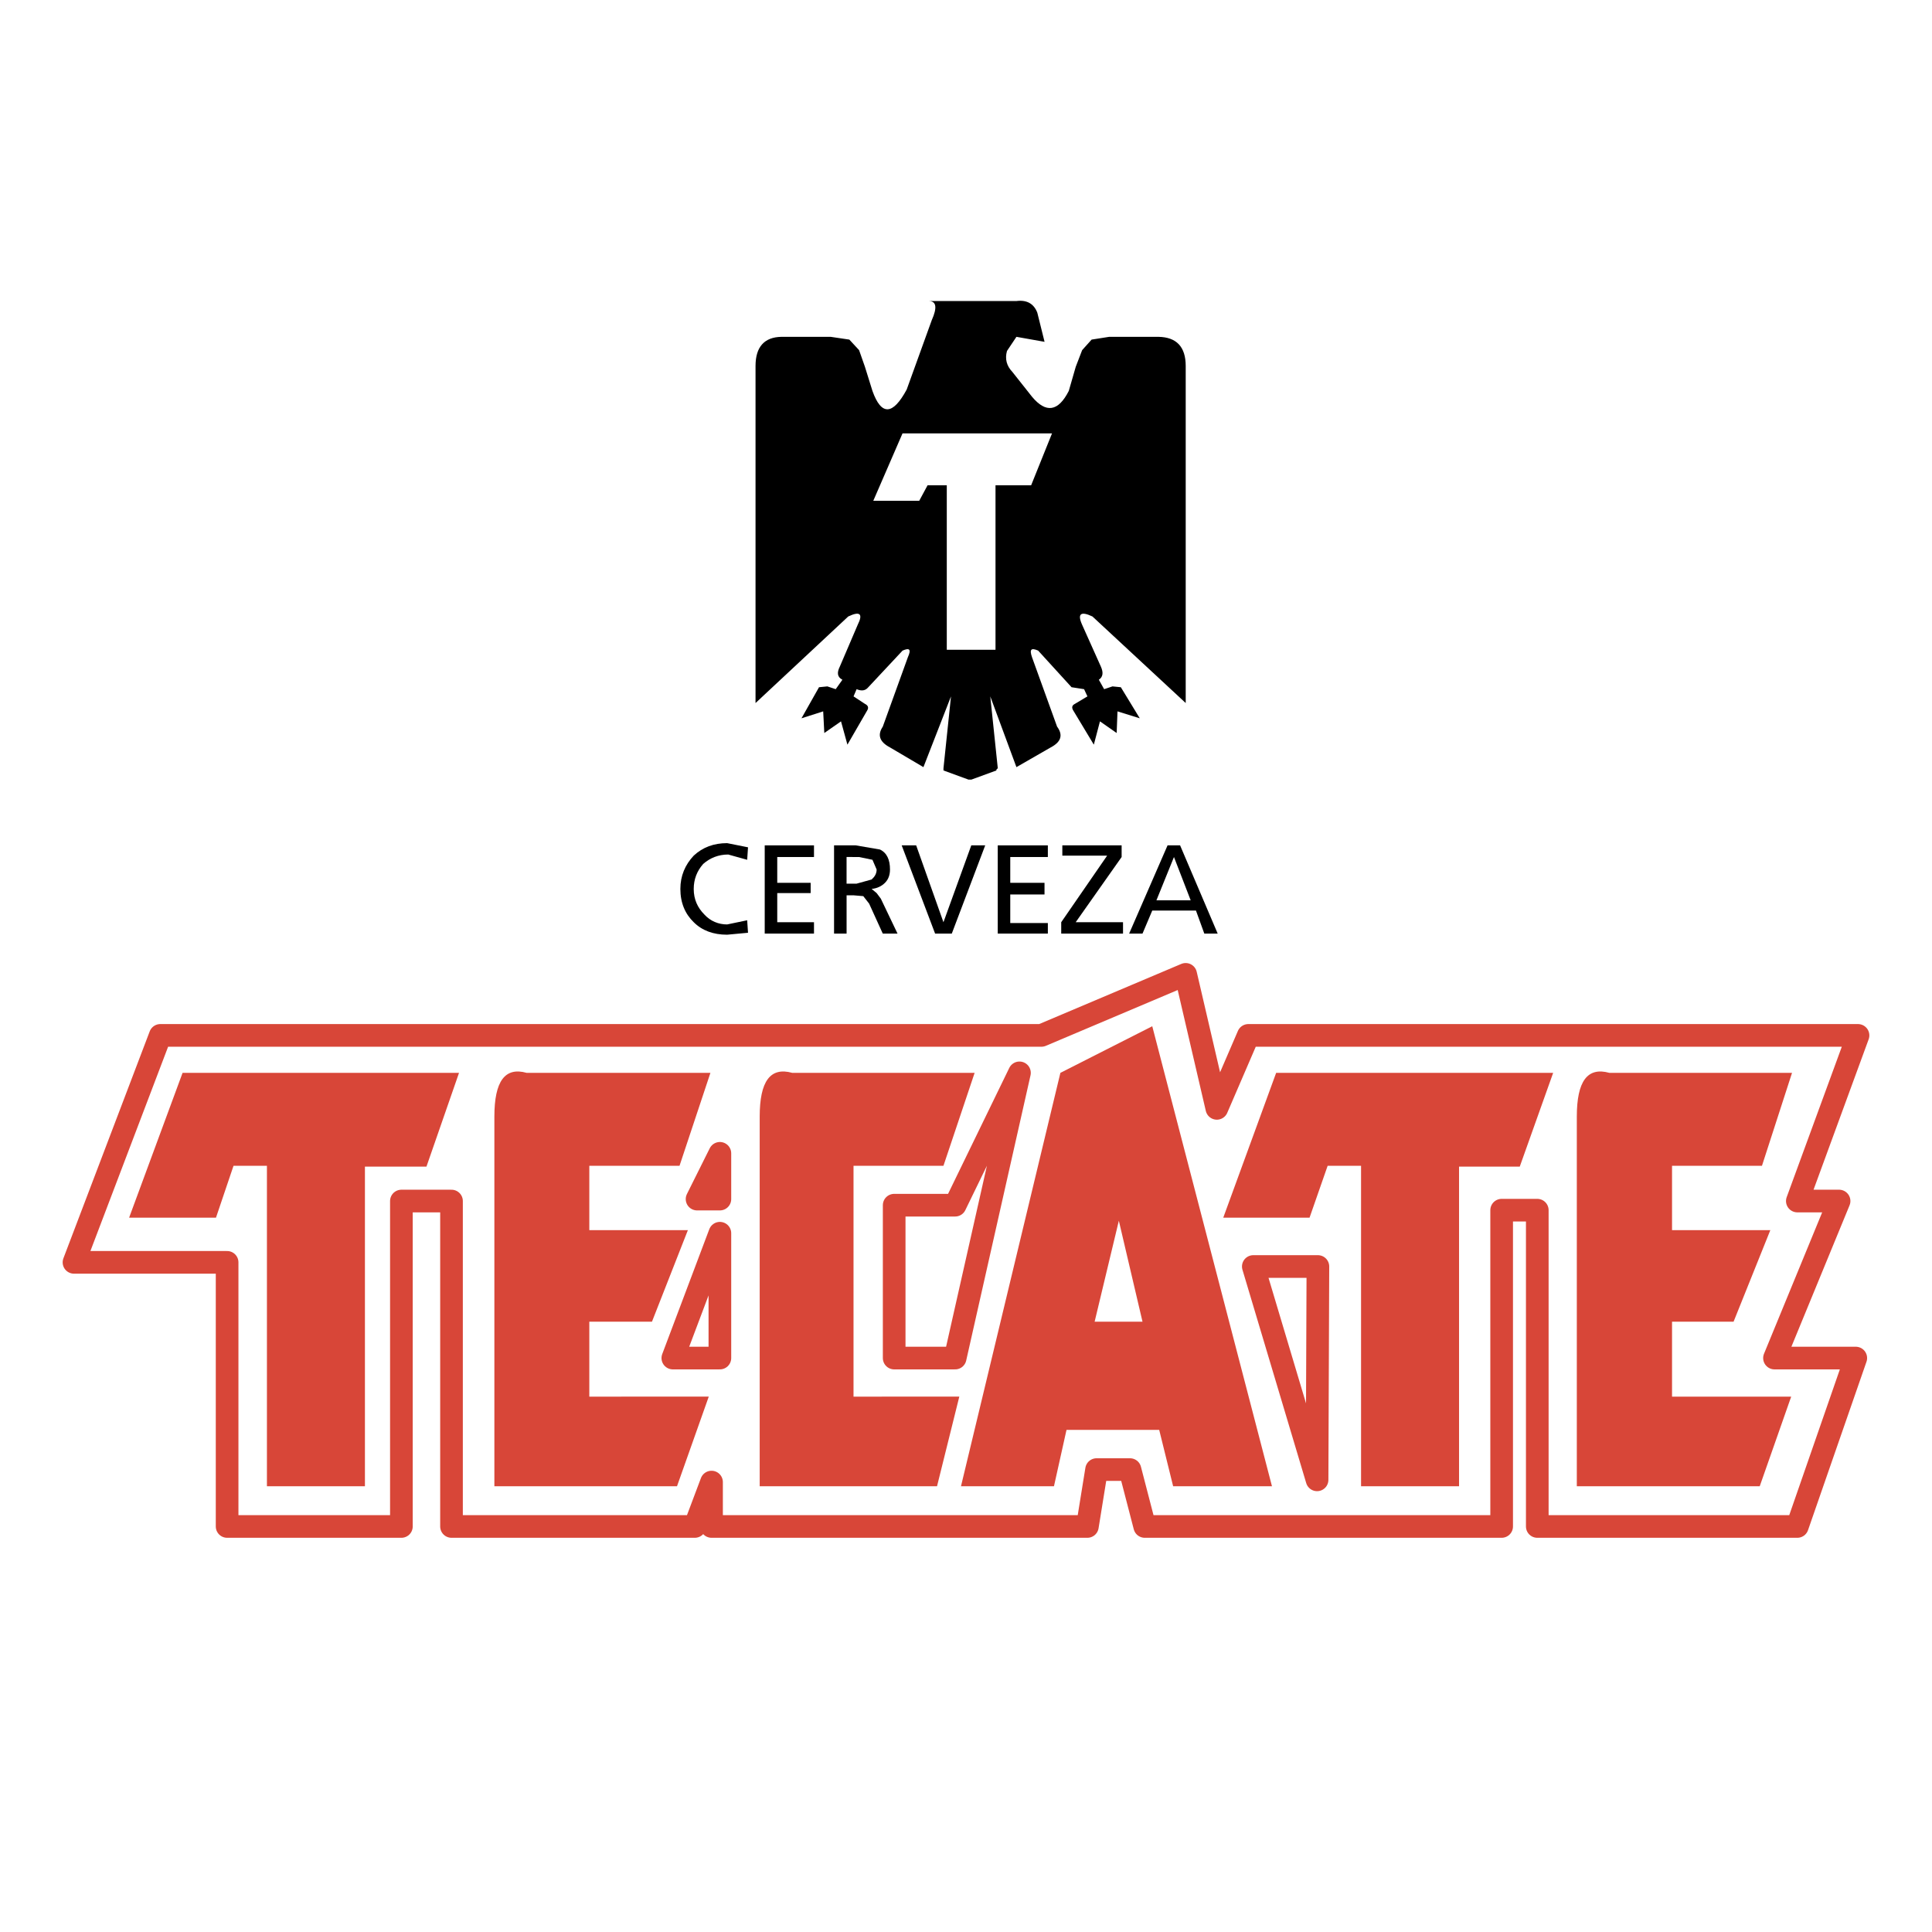 <?xml version="1.0" encoding="utf-8"?>
<!-- Generator: Adobe Illustrator 13.0.0, SVG Export Plug-In . SVG Version: 6.00 Build 14948)  -->
<!DOCTYPE svg PUBLIC "-//W3C//DTD SVG 1.0//EN" "http://www.w3.org/TR/2001/REC-SVG-20010904/DTD/svg10.dtd">
<svg version="1.0" id="Layer_1" xmlns="http://www.w3.org/2000/svg" xmlns:xlink="http://www.w3.org/1999/xlink" x="0px" y="0px"
	 width="192.756px" height="192.756px" viewBox="0 0 192.756 192.756" enable-background="new 0 0 192.756 192.756"
	 xml:space="preserve">
<g>
	<polygon fill-rule="evenodd" clip-rule="evenodd" fill="#FFFFFF" points="0,0 192.756,0 192.756,192.756 0,192.756 0,0 	"/>
	<path fill-rule="evenodd" clip-rule="evenodd" fill="#FFFFFF" d="M102.655,34.52l1.056,0.415l1.528,0.831l-0.417-2.824
		l-0.611-2.076l-1.333-1.412l-1.583-0.332H91.128l0.833,0.609l0.417,0.83v0.554l-0.25,0.581l-0.305,0.747l-1.25,3.322l-1.028,2.685
		l-0.639,0.831l-0.528,0.415l-0.583-1.024l-0.667-2.076l-0.5-1.578l-0.639-1.246c-0.612-0.775-1.667-1.135-3.111-1.135h-5
		l-2.167,0.831c-0.945,0.775-1.389,1.799-1.389,3.044v35.707l9.722-8.968l-1.25,2.906l-0.25,1.246l-0.583-0.083l-1.167,0.913
		l-1.75,2.906l-1.25,2.076l3.417-0.997l0.083,2.574l2-1.246l0.833,3.1l3.11-5.397l0.222-0.941l-0.639-0.83
		c0.139,0,0.278-0.027,0.417-0.166l1.473-1.578l-1.583,4.346l-0.306,1.661c0.139,0.692,0.583,1.273,1.389,1.799l3.416,1.827
		l0.917,0.526l0.417-1.025l0.111-0.332l-0.111,0.748h0.111v0.083l3.417,1.495l0.222-0.139l0.194,0.139l3.472-1.495v-0.831l0.5,1.357
		l0.944-0.526l3.417-1.827c0.694-0.526,1.11-1.107,1.25-1.799l-0.194-1.661l-1.556-4.346l1.75,1.744l-0.5,0.83l0.222,1.08
		l1.944,3.322l1.167,1.938l0.833-3.1l1.972,1.246l0.195-2.574l3.332,0.997l-1.249-2.076l-1.861-2.906l-1.056-0.913l-0.694,0.083
		l-0.222-1.329v0.083l-1.167-2.906l9.722,8.968V36.512c0-1.246-0.472-2.27-1.389-3.044l-2.167-0.831h-4.999
		c-1.39,0-2.417,0.36-3.028,1.135l-0.722,1.246l-0.527,1.578l-0.64,1.993l-0.5,0.692l-0.611,0.415l-0.833-0.692l-2.083-2.491
		c-0.361-0.388-0.473-0.803-0.333-1.246l0.61-0.83L102.655,34.52L102.655,34.52z"/>
	<path fill-rule="evenodd" clip-rule="evenodd" d="M84.462,85.505v2.657h1l1.5-0.415c0.306-0.277,0.5-0.581,0.5-0.997l-0.417-0.969
		l-1.333-0.277H84.462L84.462,85.505z M85.378,84.342l2.417,0.415c0.694,0.333,1,1.024,1,1.993c0,0.554-0.167,0.997-0.5,1.329
		s-0.778,0.553-1.333,0.609l0.5,0.415l0.417,0.554l1.667,3.487h-1.472l-1.361-2.989l-0.583-0.747l-0.972-0.083h-0.694v3.819h-1.25
		v-8.802H85.378L85.378,84.342z"/>
	<polygon fill-rule="evenodd" clip-rule="evenodd" points="80.879,88.079 80.879,89.103 77.546,89.103 77.546,92.01 81.212,92.01 
		81.212,93.144 76.296,93.144 76.296,84.342 81.212,84.342 81.212,85.505 77.546,85.505 77.546,88.079 80.879,88.079 	"/>
	<path fill-rule="evenodd" clip-rule="evenodd" d="M72.657,85.256c-0.972,0-1.806,0.332-2.5,0.941
		c-0.611,0.692-0.944,1.522-0.944,2.492c0,1.052,0.389,1.882,1.083,2.574c0.583,0.636,1.389,0.969,2.25,0.969l2-0.416l0.083,1.246
		l-2.083,0.194c-1.389,0-2.5-0.416-3.333-1.246c-0.861-0.831-1.333-1.938-1.333-3.321c0-1.301,0.472-2.409,1.333-3.322
		c0.889-0.83,1.999-1.246,3.333-1.246l2.083,0.416l-0.083,1.246L72.657,85.256L72.657,85.256z"/>
	<path fill-rule="evenodd" clip-rule="evenodd" d="M117.738,84.342l3.75,8.802h-1.334l-0.833-2.297h-4.36l-0.973,2.297h-1.333
		l3.833-8.802H117.738L117.738,84.342z M117.127,85.505l-1.75,4.318h3.417L117.127,85.505L117.127,85.505z"/>
	<polygon fill-rule="evenodd" clip-rule="evenodd" points="105.989,84.342 111.905,84.342 111.905,85.505 107.322,92.01 
		112.044,92.01 112.044,93.144 105.878,93.144 105.878,92.01 110.461,85.366 105.989,85.366 105.989,84.342 	"/>
	<polygon fill-rule="evenodd" clip-rule="evenodd" points="100.794,88.079 104.211,88.079 104.211,89.242 100.794,89.242 
		100.794,92.092 104.544,92.092 104.544,93.144 99.545,93.144 99.545,84.342 104.544,84.342 104.544,85.505 100.794,85.505 
		100.794,88.079 	"/>
	<polygon fill-rule="evenodd" clip-rule="evenodd" points="98.295,84.342 94.961,93.144 93.295,93.144 89.962,84.342 91.406,84.342 
		94.128,92.01 96.906,84.342 98.295,84.342 	"/>
	<path fill-rule="evenodd" clip-rule="evenodd" d="M101.405,30.035h-8.749c0.777,0,0.861,0.665,0.305,1.91l-2.5,6.92
		c-1.388,2.574-2.528,2.629-3.417,0.138l-0.75-2.408l-0.583-1.661l-0.972-1.052l-1.861-0.276h-4.916
		c-1.694,0.027-2.583,0.996-2.583,2.906v33.63l9.25-8.636c1.166-0.554,1.5-0.277,0.944,0.831l-1.777,4.152
		c-0.306,0.609-0.278,1.051,0.25,1.329l-0.667,0.941l-0.833-0.277l-0.833,0.083l-1.75,3.1l2.167-0.692l0.111,2.159l1.667-1.162
		l0.639,2.325l2-3.46c0.139-0.276,0.028-0.47-0.25-0.609l-1.139-0.747l0.306-0.72c0.528,0.222,0.889,0.138,1.167-0.194l3.417-3.654
		c0.694-0.304,0.889-0.138,0.528,0.665l-2.5,6.92c-0.556,0.83-0.333,1.522,0.722,2.076l3.333,1.965l2.75-7.058l-0.75,7.169v0.221
		l2.5,0.914h0.278l2.5-0.914v-0.083l0.14-0.138l-0.75-7.169l2.61,7.058l3.417-1.965c1.056-0.553,1.25-1.246,0.639-2.076l-2.5-6.92
		c-0.277-0.803-0.083-0.969,0.611-0.665l3.333,3.654l1.25,0.194l0.333,0.72l-1.25,0.747c-0.277,0.139-0.333,0.333-0.194,0.609
		l2.083,3.46l0.612-2.325l1.666,1.162l0.083-2.159l2.223,0.692l-1.889-3.1l-0.834-0.083l-0.833,0.277l-0.528-0.941
		c0.417-0.277,0.473-0.72,0.195-1.329l-1.861-4.152c-0.5-1.107-0.139-1.384,1.027-0.831l9.306,8.636v-33.63
		c0-1.91-0.917-2.878-2.723-2.906h-4.916l-1.75,0.276l-0.944,1.052l-0.639,1.661l-0.694,2.408c-1.056,2.076-2.278,2.242-3.667,0.581
		l-1.972-2.491c-0.556-0.582-0.75-1.273-0.528-2.076l0.944-1.411l2.806,0.498l-0.723-2.906
		C103.155,30.312,102.461,29.897,101.405,30.035L101.405,30.035L101.405,30.035z"/>
	<polygon fill-rule="evenodd" clip-rule="evenodd" fill="#D84638" points="45.797,107.039 18.215,107.039 12.881,121.488 
		21.548,121.488 23.298,116.312 26.631,116.312 26.631,148.281 36.409,148.281 36.409,116.395 42.547,116.395 45.797,107.039 	"/>
	<path fill-rule="evenodd" clip-rule="evenodd" fill="#D84638" d="M85.156,116.312h8.972l3.111-9.273H79.045
		c-2.194-0.609-3.25,0.83-3.25,4.373v36.869h17.693l2.222-8.939H85.156V116.312L85.156,116.312z"/>
	<path fill-rule="evenodd" clip-rule="evenodd" fill="#D84638" d="M58.796,116.312h9l3.083-9.273H52.546
		c-2.167-0.609-3.222,0.83-3.222,4.373v36.869h18.222l3.167-8.939H58.796v-7.475h6.25l3.583-9.133h-9.833V116.312L58.796,116.312z"
		/>
	<path fill-rule="evenodd" clip-rule="evenodd" fill="#D84638" d="M109.211,131.867h4.777l-2.361-10.074L109.211,131.867
		L109.211,131.867z M105.795,107.039l-9.917,41.242h9.277l1.25-5.619h9.249l1.39,5.619h9.86l-11.943-45.893L105.795,107.039
		L105.795,107.039z"/>
	<polygon fill-rule="evenodd" clip-rule="evenodd" fill="#D84638" points="151.626,116.395 154.959,107.039 127.321,107.039 
		122.044,121.488 130.654,121.488 132.459,116.312 135.793,116.312 135.793,148.281 145.57,148.281 145.57,116.395 151.626,116.395 
			"/>
	<path fill-rule="evenodd" clip-rule="evenodd" fill="#D84638" d="M157.319,111.412v36.869h18.25l3.138-8.939h-11.888v-7.475h6.139
		l3.667-9.133h-9.806v-6.422h8.972l3-9.273h-18.222C158.375,106.43,157.319,107.869,157.319,111.412L157.319,111.412
		L157.319,111.412z"/>
	
		<path fill="none" stroke="#D84638" stroke-width="2.26" stroke-linecap="round" stroke-linejoin="round" stroke-miterlimit="2.613" d="
		M183.485,119.828l-6.444,15.666h8.11l-5.832,16.801h-25.944V120.74h-3.555v31.555h-35.609l-1.473-5.674h-3.333l-0.917,5.674H70.99
		v-4.428l-1.667,4.428H45.047v-32.467h-5v32.467H22.659v-26.35H7.382l8.611-22.643h87.913l14.389-6.09l3.11,13.369l3.139-7.279
		h60.831l-6.055,16.525H183.485L183.485,119.828z M125.043,126.359l6.361,21.285l0.083-21.285H125.043L125.043,126.359z
		 M71.823,119.633v-4.566l-2.277,4.566H71.823L71.823,119.633z M71.823,135.494v-12.455l-4.694,12.455H71.823L71.823,135.494z
		 M89.212,120.242v15.252h6.083l6.417-28.455l-6.417,13.203H89.212L89.212,120.242z"/>
	<polygon fill-rule="evenodd" clip-rule="evenodd" fill="#FFFFFF" points="102.878,48.415 104.961,43.238 90.045,43.238 
		87.128,49.964 91.711,49.964 92.545,48.415 94.461,48.415 94.461,64.828 99.322,64.828 99.322,48.415 102.878,48.415 	"/>
</g>
</svg>
